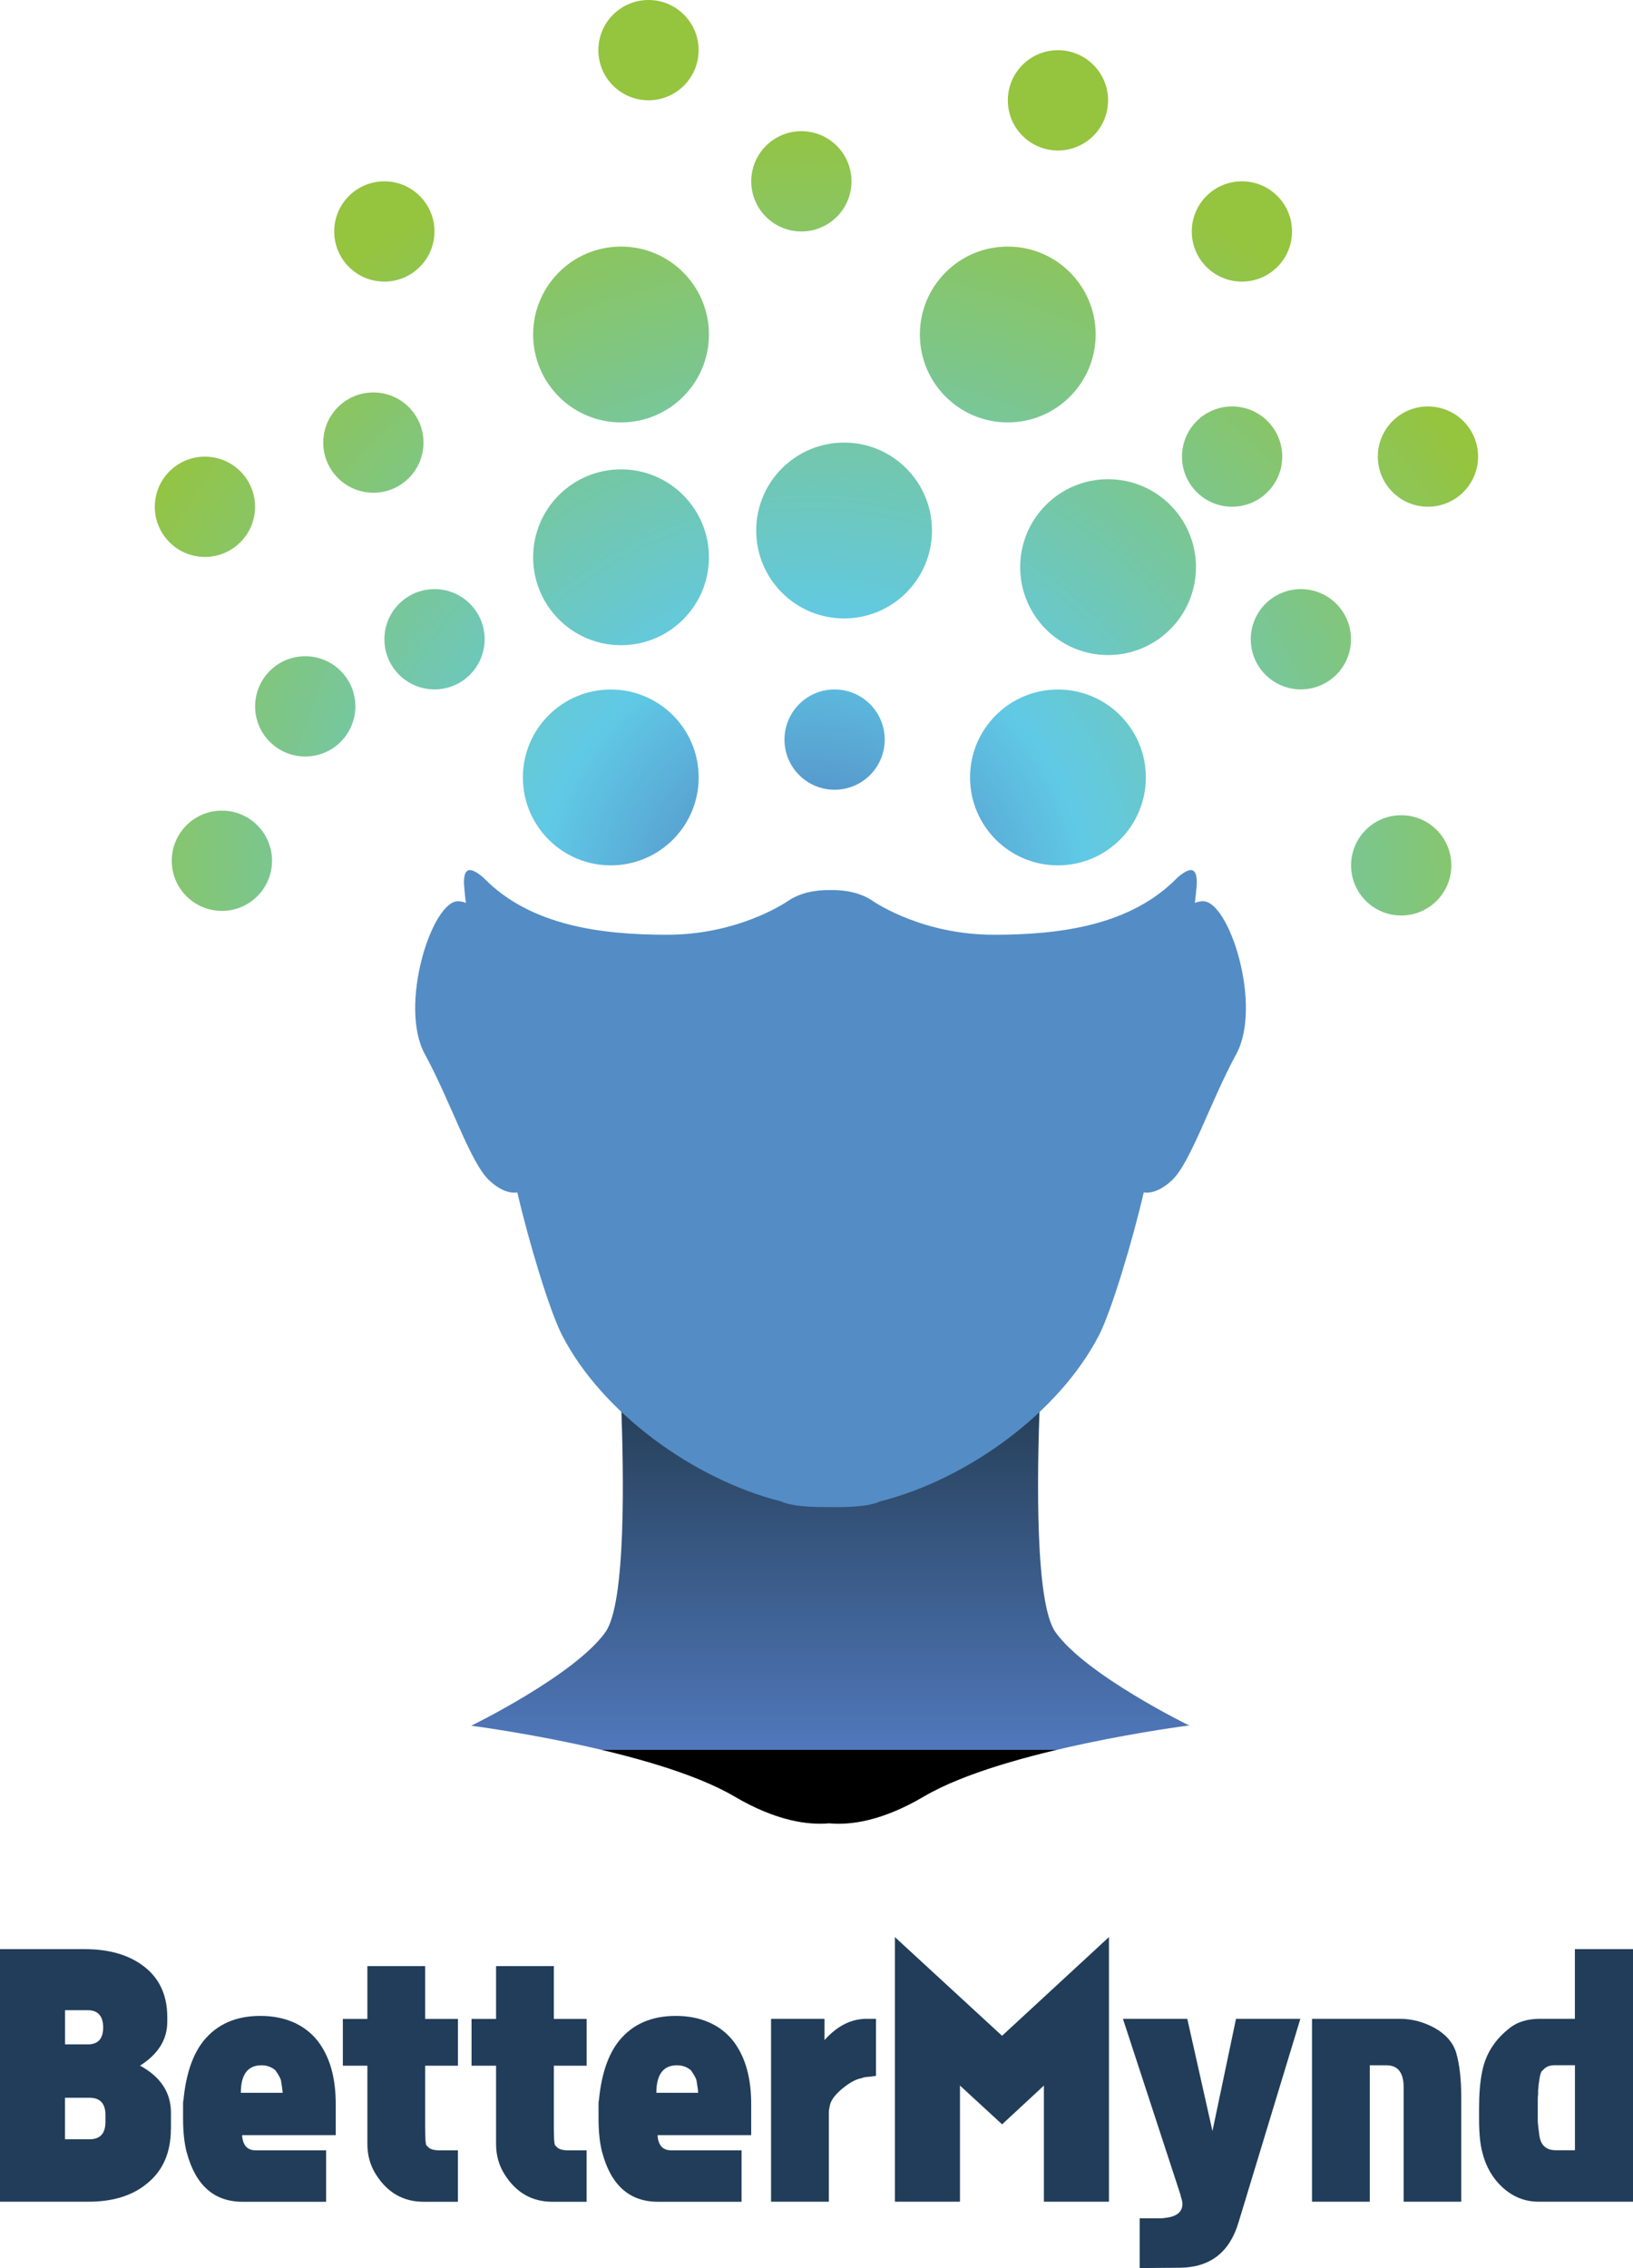 <?xml version="1.0" encoding="UTF-8"?>
<svg id="Layer_2" data-name="Layer 2" xmlns="http://www.w3.org/2000/svg" xmlns:xlink="http://www.w3.org/1999/xlink" viewBox="0 0 280.17 389">
  <defs>
    <style>
      .cls-1 {
        fill: url(#linear-gradient);
      }

      .cls-1, .cls-2, .cls-3, .cls-4, .cls-5, .cls-6, .cls-7, .cls-8, .cls-9, .cls-10, .cls-11, .cls-12, .cls-13, .cls-14, .cls-15, .cls-16, .cls-17, .cls-18, .cls-19, .cls-20, .cls-21, .cls-22, .cls-23, .cls-24, .cls-25 {
        stroke-width: 0px;
      }

      .cls-2 {
        fill: url(#radial-gradient);
      }

      .cls-3 {
        fill: url(#radial-gradient-22);
      }

      .cls-4 {
        fill: url(#radial-gradient-20);
      }

      .cls-5 {
        fill: url(#radial-gradient-21);
      }

      .cls-6 {
        fill: url(#radial-gradient-14);
      }

      .cls-7 {
        fill: url(#radial-gradient-13);
      }

      .cls-8 {
        fill: url(#radial-gradient-12);
      }

      .cls-9 {
        fill: url(#radial-gradient-15);
      }

      .cls-10 {
        fill: url(#radial-gradient-16);
      }

      .cls-11 {
        fill: url(#radial-gradient-11);
      }

      .cls-12 {
        fill: url(#radial-gradient-19);
      }

      .cls-13 {
        fill: url(#radial-gradient-18);
      }

      .cls-14 {
        fill: url(#radial-gradient-17);
      }

      .cls-15 {
        fill: url(#radial-gradient-10);
      }

      .cls-16 {
        fill: #213d59;
      }

      .cls-17 {
        fill: url(#radial-gradient-2);
      }

      .cls-18 {
        fill: url(#radial-gradient-3);
      }

      .cls-19 {
        fill: url(#radial-gradient-4);
      }

      .cls-20 {
        fill: url(#radial-gradient-6);
      }

      .cls-21 {
        fill: url(#radial-gradient-9);
      }

      .cls-22 {
        fill: url(#radial-gradient-8);
      }

      .cls-23 {
        fill: url(#radial-gradient-5);
      }

      .cls-24 {
        fill: url(#radial-gradient-7);
      }

      .cls-25 {
        fill: #548dc5;
      }
    </style>
    <linearGradient id="linear-gradient" x1="142.47" y1="158.81" x2="142.47" y2="98.02" gradientTransform="translate(0 398.17) scale(1 -1)" gradientUnits="userSpaceOnUse">
      <stop offset=".05" stop-color="#27415b"/>
      <stop offset="1" stop-color="#5078bb"/>
      <stop offset="1" stop-color="#000"/>
    </linearGradient>
    <radialGradient id="radial-gradient" cx="139.39" cy="242.97" fx="139.39" fy="242.97" r="143.07" gradientTransform="translate(0 398.17) scale(1 -1)" gradientUnits="userSpaceOnUse">
      <stop offset="0" stop-color="#000"/>
      <stop offset="0" stop-color="#5078bb"/>
      <stop offset=".33" stop-color="#60c9e6"/>
      <stop offset=".95" stop-color="#95c43e"/>
    </radialGradient>
    <radialGradient id="radial-gradient-2" cx="139.39" cy="242.97" fx="139.39" fy="242.97" r="143.07" xlink:href="#radial-gradient"/>
    <radialGradient id="radial-gradient-3" cx="139.39" fx="139.39" r="143.07" xlink:href="#radial-gradient"/>
    <radialGradient id="radial-gradient-4" cy="242.97" fy="242.97" r="143.07" xlink:href="#radial-gradient"/>
    <radialGradient id="radial-gradient-5" cy="242.97" fy="242.97" r="143.07" xlink:href="#radial-gradient"/>
    <radialGradient id="radial-gradient-6" cy="242.97" fy="242.97" r="143.07" xlink:href="#radial-gradient"/>
    <radialGradient id="radial-gradient-7" cx="139.39" cy="242.97" fx="139.39" fy="242.97" r="143.07" xlink:href="#radial-gradient"/>
    <radialGradient id="radial-gradient-8" cx="139.39" cy="242.97" fx="139.39" fy="242.97" r="143.07" gradientTransform="translate(-277.71 102.06) rotate(80.78) scale(1 -1)" xlink:href="#radial-gradient"/>
    <radialGradient id="radial-gradient-9" cx="139.39" cy="242.97" fx="139.39" fy="242.97" r="143.07" xlink:href="#radial-gradient"/>
    <radialGradient id="radial-gradient-10" cx="139.39" cy="242.97" fx="139.39" fy="242.97" r="143.07" xlink:href="#radial-gradient"/>
    <radialGradient id="radial-gradient-11" cx="139.39" fx="139.39" r="143.07" xlink:href="#radial-gradient"/>
    <radialGradient id="radial-gradient-12" cx="139.39" cy="242.97" fx="139.39" fy="242.97" r="143.07" xlink:href="#radial-gradient"/>
    <radialGradient id="radial-gradient-13" cx="139.39" cy="242.97" fx="139.39" fy="242.97" r="143.07" xlink:href="#radial-gradient"/>
    <radialGradient id="radial-gradient-14" cx="139.39" cy="242.97" fx="139.39" fy="242.97" r="143.07" xlink:href="#radial-gradient"/>
    <radialGradient id="radial-gradient-15" cx="139.39" cy="242.97" fx="139.39" fy="242.97" r="143.07" xlink:href="#radial-gradient"/>
    <radialGradient id="radial-gradient-16" cx="139.39" fx="139.39" r="143.07" xlink:href="#radial-gradient"/>
    <radialGradient id="radial-gradient-17" cx="139.39" cy="242.97" fx="139.39" fy="242.97" r="143.07" xlink:href="#radial-gradient"/>
    <radialGradient id="radial-gradient-18" cy="242.97" fy="242.97" r="143.07" xlink:href="#radial-gradient"/>
    <radialGradient id="radial-gradient-19" cx="139.39" cy="242.97" fx="139.39" fy="242.97" r="143.07" xlink:href="#radial-gradient"/>
    <radialGradient id="radial-gradient-20" cx="139.39" cy="242.97" fx="139.39" fy="242.97" r="143.07" xlink:href="#radial-gradient"/>
    <radialGradient id="radial-gradient-21" cx="139.39" cy="242.97" fx="139.39" fy="242.97" r="143.07" xlink:href="#radial-gradient"/>
    <radialGradient id="radial-gradient-22" cx="139.39" cy="242.97" fx="139.39" fy="242.97" r="143.07" xlink:href="#radial-gradient"/>
  </defs>
  <g id="Layer_1-2" data-name="Layer 1">
    <g>
      <g>
        <path class="cls-16" d="M29.32,365.09c0,4.1-1.38,7.26-4.15,9.45-2.5,2.06-5.84,3.08-10.02,3.08H0v-43.32h14.52c4.05,0,7.34.91,9.86,2.73,2.88,2.06,4.32,5.03,4.32,8.93v.8c0,3.03-1.55,5.54-4.67,7.52,3.54,1.93,5.3,4.63,5.3,8.08v2.73h-.01ZM15.03,350.64c1.79,0,2.67-.96,2.67-2.91s-.89-2.96-2.67-2.96h-3.87v5.86h3.87ZM15.36,366.91c1.82,0,2.73-.99,2.73-2.96v-1.2c0-1.97-.91-2.96-2.73-2.96h-4.21v7.12h4.21Z"/>
        <path class="cls-16" d="M32.04,369.19c-.42-1.59-.63-3.55-.63-5.86v-2.39c0-.38.01-.6.06-.68.42-4.47,1.58-7.9,3.47-10.25,2.32-2.85,5.56-4.26,9.73-4.26s7.66,1.47,9.91,4.39c2.01,2.66,3.02,6.22,3.02,10.71v5.35h-16.05v.34c.04.07.06.2.06.34.27,1.29,1.02,1.93,2.28,1.93h12.06v8.82h-14.34c-4.86,0-8.05-2.81-9.56-8.43h0ZM41.32,358.94h7.17c0-.2-.03-.46-.08-.8-.06-.34-.13-.78-.2-1.31-.07-.34-.39-.94-.96-1.76-.69-.57-1.48-.85-2.39-.85-2.35,0-3.54,1.58-3.54,4.73Z"/>
        <path class="cls-16" d="M73.16,367.95l.34.34c.34.34.99.52,1.93.52h3.13v8.82h-5.86c-3.49,0-6.22-1.55-8.19-4.67-.99-1.55-1.48-3.3-1.48-5.24v-13.43h-4.21v-8.02h4.21v-9.06h9.91v9.06h5.63v8.02h-5.63v10.41c0,2.01.07,3.09.22,3.24h0Z"/>
        <path class="cls-16" d="M95.24,367.95l.34.34c.34.34.99.52,1.93.52h3.13v8.82h-5.86c-3.49,0-6.22-1.55-8.19-4.67-.99-1.55-1.48-3.3-1.48-5.24v-13.43h-4.21v-8.02h4.21v-9.06h9.91v9.06h5.63v8.02h-5.63v10.41c0,2.01.07,3.09.22,3.24h0Z"/>
        <path class="cls-16" d="M103.32,369.19c-.42-1.59-.63-3.55-.63-5.86v-2.39c0-.38.01-.6.06-.68.42-4.47,1.58-7.9,3.47-10.25,2.32-2.85,5.56-4.26,9.73-4.26s7.66,1.47,9.91,4.39c2.01,2.66,3.02,6.22,3.02,10.71v5.35h-16.05v.34c.04.07.06.2.06.34.27,1.29,1.02,1.93,2.28,1.93h12.06v8.82h-14.34c-4.86,0-8.05-2.81-9.56-8.43h0ZM112.61,358.94h7.17c0-.2-.03-.46-.08-.8-.06-.34-.13-.78-.2-1.31-.07-.34-.39-.94-.96-1.76-.69-.57-1.48-.85-2.39-.85-2.35,0-3.54,1.58-3.54,4.73Z"/>
        <path class="cls-16" d="M148.7,346.25h1.59v9.79l-1.37.17c-.38,0-.74.07-1.08.22-.95.15-2.07.75-3.36,1.82-1.26,1.06-1.96,2.03-2.11,2.91l-.11.57c-.04.07-.06.27-.06.57v15.32h-9.91v-31.37h9.17v3.65c2.17-2.43,4.57-3.65,7.23-3.65h0Z"/>
        <path class="cls-16" d="M190.26,332.24v45.38h-11.16v-19.92l-7.17,6.65-7.23-6.65v19.92h-11.16v-45.38l18.38,16.92,18.33-16.92Z"/>
        <path class="cls-16" d="M202.57,376.54l-9.91-30.29h11.04l4.32,19.25,4.04-19.25h11.04l-10.6,34.89c-1.52,5.13-4.84,7.72-9.97,7.8l-7,.06v-8.54h3.76c.07,0,.2,0,.34-.03.15-.01.36-.04.63-.08,1.75-.27,2.61-1.06,2.61-2.39,0-.27-.11-.74-.34-1.43h.03Z"/>
        <path class="cls-16" d="M250.73,377.62h-9.91v-19.64c0-2.5-.99-3.76-2.96-3.76h-2.85v23.4h-9.91v-31.37h15.08c1.97,0,3.91.49,5.8,1.48,2.06,1.13,3.34,2.6,3.87,4.39.57,2.01.85,4.5.85,7.47v18.05h.03Z"/>
        <path class="cls-16" d="M259.21,347.68c1.29-.95,2.98-1.43,5.06-1.43h5.93v-11.95h9.97v43.32h-16.17c-2.39,0-4.47-.84-6.26-2.5-1.68-1.55-2.81-3.54-3.41-5.93-.38-1.37-.57-3.33-.57-5.86v-1.71c0-2.46.17-4.56.52-6.26.6-3.12,2.25-5.68,4.95-7.69h0ZM264.5,355.24c-.15.27-.28.67-.36,1.2-.1.53-.18,1.23-.25,2.11v.74c-.04.11-.06.34-.06.68v3.65c0,.31.03.67.08,1.1s.13.98.2,1.62c.27,1.64,1.2,2.45,2.8,2.45h3.3v-14.58h-3.47c-.8,0-1.43.22-1.87.68l-.34.34h-.03Z"/>
      </g>
      <path class="cls-1" d="M181.09,279.94c-3.48-4.89-3.22-26.3-2.66-40.18-7.73,8.04-17.77,14.75-27.48,17.18-1.23.6-3.68,1.03-8.29.98-4.61.07-7.06-.38-8.29-.98-9.87-2.47-20.09-9.37-27.86-17.59.57,13.87.87,35.65-2.64,40.58-5.24,7.37-23.02,16.05-23.02,16.05,0,0,31.38,4.04,45.14,12.13,7.27,4.28,12.74,4.93,16.27,4.61,3.54.34,9-.32,16.27-4.61,13.76-8.09,45.14-12.13,45.14-12.13h.43s-17.78-8.67-23.02-16.05h.01Z"/>
      <circle class="cls-2" cx="106.55" cy="95.58" r="15.08"/>
      <circle class="cls-17" cx="104.79" cy="133.34" r="15.08"/>
      <circle class="cls-18" cx="190.11" cy="97.27" r="15.08"/>
      <circle class="cls-19" cx="144.82" cy="90.99" r="15.08"/>
      <circle class="cls-23" cx="181.51" cy="133.34" r="15.08"/>
      <circle class="cls-20" cx="106.55" cy="57.37" r="15.08"/>
      <circle class="cls-24" cx="52.37" cy="121.15" r="8.6"/>
      <circle class="cls-22" cx="35.16" cy="86.91" r="8.6" transform="translate(-56.26 107.7) rotate(-80.78)"/>
      <circle class="cls-21" cx="38.07" cy="147.63" r="8.6"/>
      <circle class="cls-15" cx="240.4" cy="148.42" r="8.6"/>
      <circle class="cls-11" cx="74.55" cy="109.64" r="8.6"/>
      <circle class="cls-8" cx="244.99" cy="78.31" r="8.6"/>
      <circle class="cls-7" cx="65.94" cy="39.7" r="8.6"/>
      <circle class="cls-6" cx="181.51" cy="17.21" r="8.6"/>
      <circle class="cls-9" cx="111.26" cy="8.6" r="8.6"/>
      <circle class="cls-10" cx="223.19" cy="109.64" r="8.6"/>
      <circle class="cls-14" cx="211.39" cy="78.31" r="8.6"/>
      <circle class="cls-13" cx="143.19" cy="126.85" r="8.6"/>
      <circle class="cls-12" cx="64.06" cy="75.91" r="8.6"/>
      <circle class="cls-4" cx="213.07" cy="39.7" r="8.6"/>
      <circle class="cls-5" cx="137.49" cy="31.1" r="8.6"/>
      <circle class="cls-3" cx="172.9" cy="57.37" r="15.08"/>
      <path class="cls-25" d="M206.26,154.57c-.43.03-.85.13-1.26.28.11-.84.22-1.87.31-2.95.08-1.03,0-2.6-.92-2.67-.94-.07-2.45,1.36-2.45,1.36h0c-8.04,8.21-20.21,9.73-31.43,9.73-11.98,0-19.99-5.26-20.87-5.86-1.86-1.27-4.54-1.87-7.17-1.8h0c-2.63-.07-5.3.53-7.17,1.8-.88.6-8.89,5.86-20.87,5.86-11.21,0-23.4-1.52-31.43-9.73h0s-1.51-1.43-2.45-1.36-1.01,1.64-.92,2.67c.08,1.08.18,2.11.31,2.95-.41-.15-.82-.25-1.26-.28-4.54-.25-10.34,17.88-5.8,26.21,4.54,8.35,7.81,18.68,11.1,21.71,1.51,1.4,3.19,2.25,4.78,2.03,1.94,8.43,5.56,20.38,7.67,24.48,6.85,13.31,22.61,24.74,37.55,28.5,1.22.59,3.61,1.02,8.11.98h.81c4.49.06,6.89-.39,8.11-.98,14.94-3.76,30.7-15.2,37.55-28.5,2.1-4.08,5.72-16.05,7.67-24.48,1.59.22,3.26-.63,4.78-2.03,3.29-3.03,6.56-13.36,11.1-21.71,4.54-8.35-1.26-26.46-5.8-26.21h-.06Z"/>
    </g>
  </g>
</svg>